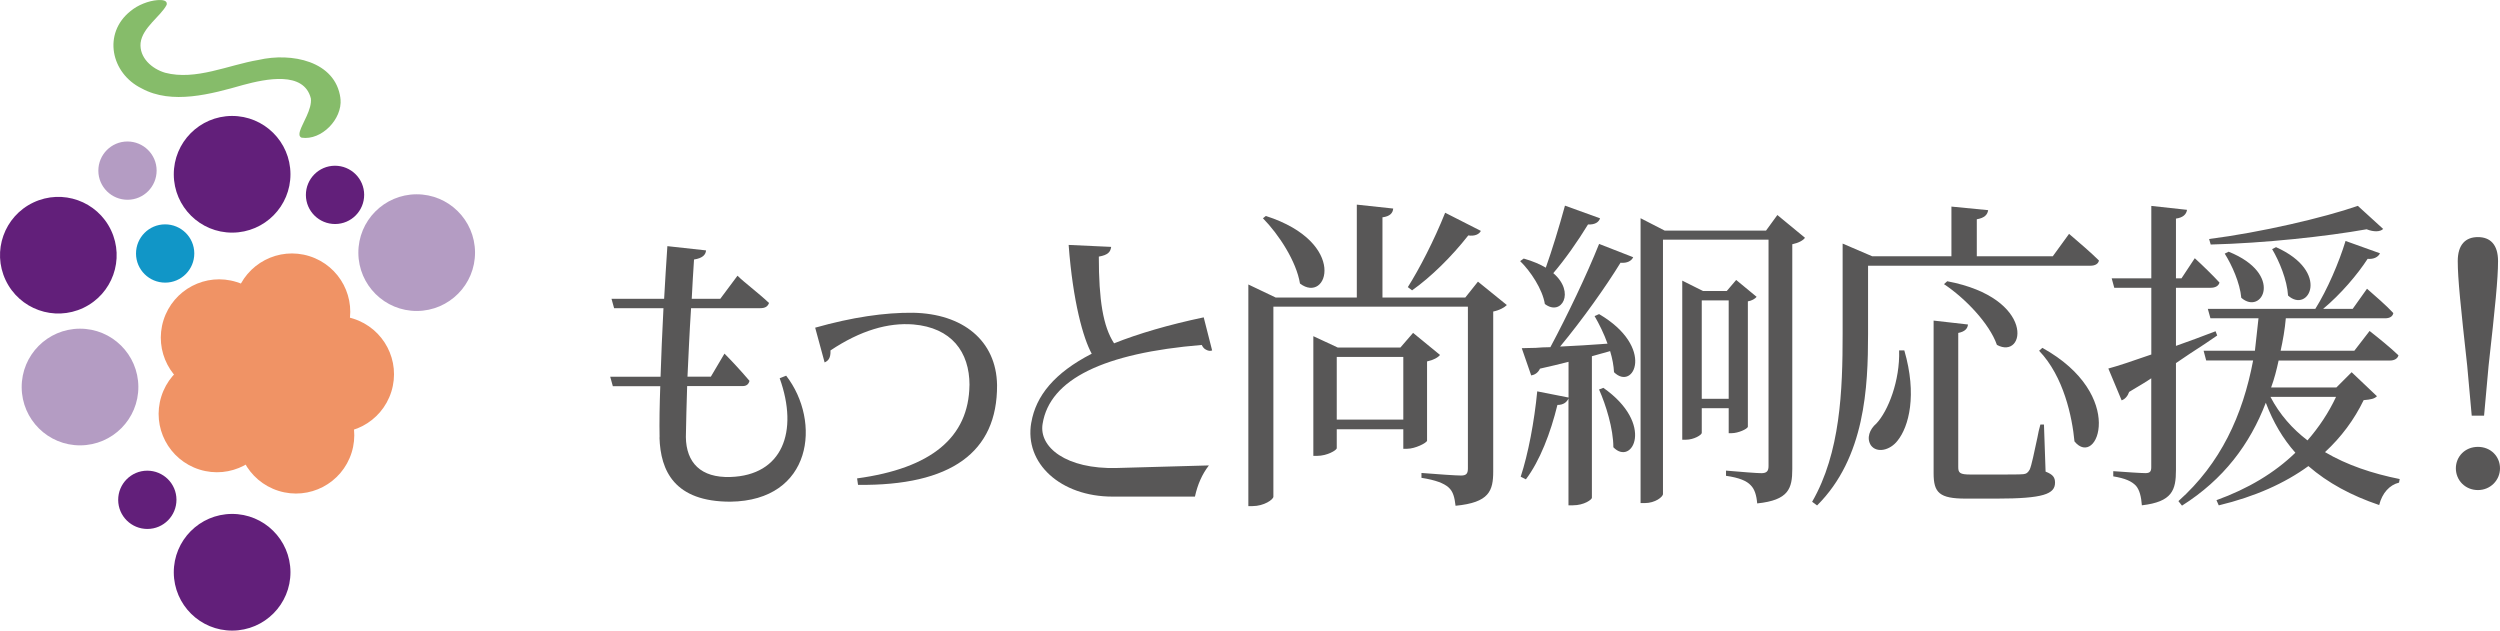 <?xml version="1.0" encoding="UTF-8"?>
<svg id="_レイヤー_1" xmlns="http://www.w3.org/2000/svg" width="447.39" height="112.85" version="1.1" viewBox="0 0 447.39 112.85">
  <!-- Generator: Adobe Illustrator 29.7.1, SVG Export Plug-In . SVG Version: 2.1.1 Build 8)  -->
  <defs>
    <style>
      .st0 {
        fill: #585757;
      }

      .st1 {
        fill: #b49cc3;
      }

      .st1, .st2, .st3, .st4, .st5 {
        fill-rule: evenodd;
      }

      .st2 {
        fill: #621f7a;
      }

      .st3 {
        fill: #86bc6a;
      }

      .st4 {
        fill: #1196c7;
      }

      .st5 {
        fill: #f09365;
      }
    </style>
  </defs>
  <g>
    <path class="st0" d="M118.04,78.29c-.06-2.73,0-5.81.12-9.18h-8.49l-.47-1.69h9.01c.12-3.72.29-7.79.52-12.26h-8.83l-.47-1.69h9.42c.17-2.96.35-6.1.58-9.42l6.92.76c-.06.76-.58,1.39-2.15,1.63-.17,2.44-.29,4.77-.41,7.03h5.11l3.08-4.13c1.22,1.22,3.6,2.96,5.64,4.88-.23.64-.7.93-1.57.93h-12.38c-.29,4.47-.46,8.54-.64,12.26h4.18l2.44-4.13c1.1,1.1,2.85,2.96,4.48,4.88-.17.64-.58.93-1.22.93h-9.94c-.12,3.31-.17,6.39-.23,9.12.06,4.59,2.67,7.32,7.96,7.15,9.3-.29,12.26-8.08,8.83-17.67l1.16-.46c6.34,8.2,4.71,22.38-10,22.55-9.94,0-12.5-5.46-12.67-11.51Z"/>
    <path class="st0" d="M173.5,68.93c0-5.99-3.25-10.29-10.06-10.87-4.48-.35-9.42,1.05-14.82,4.65.06,1.39-.41,1.86-1.05,2.15l-1.69-6.22c6.57-1.86,12.44-2.73,17.55-2.67,8.83.17,14.88,4.94,15,12.96.06,12.03-8.25,18.02-24.88,17.84l-.17-1.16c13.25-1.8,19.99-7.32,20.11-16.68Z"/>
    <path class="st0" d="M184.56,75.62c.81-4.77,4.13-8.89,10.81-12.32-1.51-2.73-3.37-9.3-4.13-19.47l7.61.35c-.12.87-.52,1.45-2.21,1.74,0,7.79.76,12.5,2.73,15.52,4.36-1.74,9.71-3.31,16.04-4.65l1.51,5.93c-.41.12-.7.06-1.05-.12-.41-.17-.64-.52-.81-.87-17.49,1.45-27.2,6.1-28.48,14.12-.7,4.18,4.24,8.14,13.25,7.9l16.51-.46c-1.22,1.57-2.03,3.43-2.5,5.58h-14.76c-9.24,0-15.81-5.93-14.53-13.25Z"/>
    <path class="st0" d="M223.4,50.91l4.88,2.33h14.53v-16.62l6.51.7c-.06.81-.58,1.4-1.92,1.57v14.36h14.82l2.27-2.85,5.17,4.19c-.41.41-1.28.93-2.44,1.16v28.6c0,3.49-.7,5.58-6.74,6.16-.17-1.45-.41-2.56-1.28-3.31-.81-.7-2.21-1.28-4.82-1.69v-.87c2.85.23,6.16.46,7.09.46.99,0,1.22-.41,1.22-1.28v-28.94h-34.81v34c0,.52-1.69,1.69-3.72,1.69h-.76v-39.64ZM226.54,38.65c14.82,4.77,11.04,15.87,6.1,12.09-.64-3.95-3.78-8.78-6.63-11.68l.52-.41ZM235.03,60.16l4.36,2.03h11.22l2.27-2.62,4.82,3.95c-.35.46-1.22.93-2.32,1.16v14.18c-.06.41-2.15,1.45-3.55,1.45h-.7v-3.49h-11.91v3.37c0,.41-1.8,1.39-3.49,1.39h-.7v-21.45ZM251.13,75.09v-11.22h-11.91v11.22h11.91ZM262.75,42.14c-2.96,3.78-6.68,7.44-10.05,9.82l-.76-.58c2.03-3.2,4.71-8.37,6.68-13.31l6.39,3.25c-.29.58-1.05.99-2.27.81Z"/>
    <path class="st0" d="M284.19,40.16c-1.8,2.96-4.13,6.28-6.22,8.72,4.01,3.43,1.45,7.79-1.51,5.52-.41-2.62-2.56-5.87-4.42-7.67l.64-.46c1.63.46,2.96,1.05,3.95,1.63,1.1-3.08,2.38-7.26,3.43-11.1l6.28,2.27c-.23.7-.93,1.16-2.15,1.1ZM275.12,70.04l5.58,1.1v-6.39c-1.57.41-3.31.81-5.11,1.22-.35.75-.93,1.1-1.57,1.22l-1.69-4.88c.7,0,1.51-.06,2.5-.06.76-.06,1.63-.12,2.62-.12,3.02-5.64,6.57-13.08,8.72-18.48l6.1,2.38c-.29.64-1.05,1.1-2.27.99-2.56,4.18-6.8,10.17-10.81,15,2.56-.12,5.52-.29,8.49-.52-.64-1.8-1.51-3.54-2.32-4.94l.81-.35c10.11,5.93,6.22,13.89,2.67,10.4-.06-1.16-.29-2.44-.7-3.78-.47.17-1.05.29-1.63.46-.52.17-1.1.29-1.63.46v25.34c0,.29-1.34,1.34-3.43,1.34h-.76v-19.12c-.29.64-.87,1.16-1.98,1.16-1.22,5-3.14,10-5.64,13.31l-.93-.47c1.34-4.07,2.44-9.88,2.96-15.29ZM286.92,69.4c9.3,6.51,5.17,14.12,1.8,10.64,0-3.31-1.34-7.61-2.56-10.34l.76-.29ZM293.61,39.06l4.3,2.21h18.13l2.03-2.79,4.94,4.07c-.29.46-1.16.93-2.27,1.16v40.22c0,3.49-.64,5.58-6.28,6.16-.12-1.45-.46-2.56-1.16-3.25-.7-.76-1.98-1.34-4.42-1.69v-.93c2.62.23,5.58.46,6.33.46.99,0,1.28-.41,1.28-1.28v-40.51h-18.89v45.51c0,.52-1.4,1.63-3.25,1.63h-.76v-50.97ZM301.05,50.22l3.72,1.86h4.24l1.69-1.98,3.66,3.02c-.29.35-.87.7-1.57.81v22.43c-.06.41-1.74,1.16-2.91,1.16h-.52v-4.47h-4.82v4.42c0,.35-1.39,1.22-2.85,1.22h-.64v-28.48ZM309.36,71.37v-17.61h-4.82v17.61h4.82Z"/>
    <path class="st0" d="M325.16,90.44l-.87-.64c5.06-8.78,5.46-19.88,5.46-30.05v-16.16l5.29,2.27h14.18v-8.89l6.57.64c-.12.81-.64,1.39-2.03,1.63v6.62h13.6l2.91-4.01c1.69,1.45,3.95,3.37,5.35,4.77-.12.64-.76.93-1.51.93h-39.81v12.21c0,9.47-.52,22.14-9.12,30.69ZM335.79,75.79c2.09-2.21,4.24-7.67,4.07-13.08h.93c2.32,7.96.81,13.66-1.22,16.16-1.34,1.74-3.72,2.27-4.77.81-.81-1.28-.23-2.85.99-3.89ZM346.02,57.37l6.16.7c-.06.7-.52,1.28-1.74,1.51v24c0,1.05.29,1.34,2.21,1.34h4.88c2.09,0,3.84,0,4.53-.06.58-.06.81-.23,1.16-.81.35-.76.81-3.08,1.4-5.81.12-.7.29-1.45.52-2.27h.64l.29,8.43c1.34.52,1.69,1.05,1.69,1.98,0,2.03-2.09,2.85-10.46,2.85h-5.52c-4.71,0-5.75-1.05-5.75-4.53v-27.32ZM348.47,50.33c15.93,3.02,14.01,14.18,8.89,11.39-1.34-3.84-5.7-8.37-9.47-10.87l.58-.52ZM365.49,62.25c15.23,8.43,9.82,21.74,5.75,16.74-.41-4.36-1.92-11.62-6.33-16.22l.58-.52Z"/>
    <path class="st0" d="M384.99,63.47v-11.97h-6.63l-.46-1.69h7.09v-12.96l6.39.7c-.12.81-.7,1.39-1.98,1.57v10.69h.99l2.38-3.6c1.4,1.28,3.25,3.08,4.42,4.36-.17.64-.81.93-1.57.93h-6.22v10.4c2.33-.81,4.65-1.69,7.09-2.62l.29.76c-1.34.93-2.96,2.03-4.88,3.25l-2.5,1.69v19.12c0,3.6-.64,5.7-6.1,6.33-.12-1.57-.41-2.73-1.05-3.49-.76-.81-1.92-1.34-4.07-1.69v-.93c2.33.17,5,.35,5.75.35.81,0,1.05-.29,1.05-1.05v-15.92c-.93.64-2.03,1.28-3.2,1.98-.23.17-.52.29-.76.46-.23.7-.7,1.28-1.34,1.51l-2.38-5.7c1.57-.41,4.36-1.34,7.67-2.5ZM403.24,64.51h-8.43l-.46-1.74h9.18c.23-1.92.41-3.84.64-5.81h-8.6l-.47-1.69h19.24c2.15-3.43,4.24-8.31,5.41-12.15l6.16,2.21c-.29.64-1.1,1.1-2.21.99-1.8,2.79-4.82,6.34-7.96,8.95h5.29l2.56-3.6c1.45,1.28,3.49,3.02,4.71,4.36-.12.64-.7.93-1.45.93h-17.79c-.17,1.98-.52,3.95-.93,5.81h13.19l2.73-3.54c1.63,1.28,3.78,3.02,5.17,4.36-.17.64-.81.93-1.51.93h-19.94c-.35,1.63-.76,3.25-1.34,4.82h11.68l2.73-2.73,4.53,4.3c-.47.46-1.05.58-2.38.7-1.69,3.49-4.01,6.62-6.92,9.3,3.95,2.33,8.49,3.84,13.37,4.82l-.12.64c-1.69.41-3.02,1.86-3.55,4.01-5-1.69-9.18-3.95-12.67-6.97-4.24,3.08-9.53,5.46-16.04,7.03l-.41-.93c5.64-2.04,10.4-4.88,14.12-8.49-2.21-2.5-3.95-5.41-5.29-8.95-2.85,7.44-7.56,13.72-15,18.42l-.64-.81c7.56-6.74,11.51-15.34,13.37-25.17ZM423.52,41.03c-7.15,1.28-18.42,2.5-27.9,2.73l-.29-.99c9.18-1.16,20.63-3.84,26.62-5.93l4.53,4.13c-.52.52-1.63.58-2.96.06ZM398.82,45.04c10,4.01,5.99,11.51,2.27,8.25-.23-2.67-1.69-5.87-2.96-7.9l.7-.35ZM412.94,78.81c2.03-2.33,3.78-4.94,5.11-7.79h-11.74c1.63,3.14,3.95,5.75,6.63,7.79ZM407.31,44.23c9.88,4.42,5.81,11.97,2.15,8.66-.17-2.79-1.57-6.16-2.85-8.31l.7-.35Z"/>
    <path class="st0" d="M439.49,83.81c0-2.09,1.63-3.84,3.95-3.84s3.95,1.74,3.95,3.84-1.69,3.89-3.95,3.89-3.95-1.74-3.95-3.89ZM443.44,42.43c2.21,0,3.6,1.34,3.6,4.3,0,3.14-.52,8.25-1.69,18.71l-.81,8.95h-2.21l-.81-8.95c-1.16-10.52-1.69-15.58-1.69-18.71,0-2.96,1.4-4.3,3.6-4.3Z"/>
  </g>
  <g>
    <path class="st3" d="M60.94,17.73c.33,3.58-3.4,7.44-6.96,6.91-.5-.2-.44-.73-.3-1.18.4-1.36,2.19-3.95,1.95-5.84-1.23-4.96-8.08-3.5-12.11-2.42-5.75,1.64-12.76,3.58-18.17.62-5.5-2.69-7.01-9.83-2-13.83C24.71.86,26.59.15,28.18.02c.75-.05,1.85-.03,1.64.85-1.05,2.04-4.32,4.04-4.66,6.81-.26,2.63,2.01,4.64,4.4,5.34,5.47,1.43,11.32-1.4,16.72-2.3,5.84-1.35,13.74.16,14.64,6.83v.19Z"/>
    <g>
      <path class="st1" d="M3.88,69.31c-.03-5.76,4.62-10.46,10.39-10.49,5.76-.03,10.46,4.62,10.49,10.39.03,5.76-4.62,10.46-10.39,10.49-5.76.03-10.46-4.62-10.49-10.39h0Z"/>
      <path class="st2" d="M1.01,50.14c-2.47-5.21-.25-11.43,4.96-13.9,5.21-2.47,11.43-.25,13.9,4.96,2.47,5.21.25,11.43-4.96,13.9-5.21,2.47-11.43.25-13.9-4.96h0Z"/>
      <path class="st1" d="M64.13,45.26c-.03-5.76,4.62-10.46,10.39-10.49,5.76-.03,10.46,4.62,10.49,10.39.03,5.76-4.62,10.46-10.39,10.49-5.76.03-10.46-4.62-10.49-10.39h0Z"/>
      <path class="st2" d="M31.1,102.46c-.03-5.76,4.62-10.46,10.39-10.49,5.76-.03,10.46,4.62,10.49,10.39.03,5.76-4.62,10.46-10.39,10.49-5.76.03-10.46-4.62-10.49-10.39h0Z"/>
      <path class="st2" d="M31.1,31.24c-.03-5.76,4.62-10.46,10.39-10.49,5.76-.03,10.46,4.62,10.49,10.39.03,5.76-4.62,10.46-10.39,10.49-5.76.03-10.46-4.62-10.49-10.39h0Z"/>
      <path class="st4" d="M24.34,45.39c-.01-2.88,2.31-5.23,5.19-5.24,2.88-.01,5.23,2.31,5.24,5.19s-2.31,5.23-5.19,5.24c-2.88.01-5.23-2.31-5.24-5.19h0Z"/>
      <path class="st2" d="M21.15,89.47c-.01-2.88,2.31-5.23,5.19-5.24,2.88-.01,5.23,2.31,5.24,5.19.01,2.88-2.31,5.23-5.19,5.24-2.88.01-5.23-2.31-5.24-5.19h0Z"/>
      <path class="st2" d="M54.74,34.9c-.01-2.88,2.31-5.23,5.19-5.24,2.88-.01,5.23,2.31,5.24,5.19.01,2.88-2.31,5.23-5.19,5.24-2.88.01-5.23-2.31-5.24-5.19h0Z"/>
      <path class="st1" d="M17.6,30.56c-.01-2.88,2.31-5.23,5.19-5.24,2.88-.01,5.23,2.31,5.24,5.19s-2.31,5.23-5.19,5.24c-2.88.01-5.23-2.31-5.24-5.19h0Z"/>
      <path class="st5" d="M42.29,52.67c1.73-5.5,7.58-8.56,13.08-6.83,5.5,1.73,8.56,7.58,6.83,13.08-1.73,5.5-7.58,8.56-13.08,6.83-5.5-1.73-8.56-7.58-6.83-13.08h0Z"/>
      <path class="st5" d="M43.01,74.76c1.73-5.5,7.58-8.56,13.08-6.83,5.5,1.73,8.56,7.58,6.83,13.08-1.73,5.5-7.58,8.56-13.08,6.83-5.5-1.73-8.56-7.58-6.83-13.08h0Z"/>
      <path class="st5" d="M28.87,70.95c1.73-5.5,7.58-8.56,13.08-6.83,5.5,1.73,8.56,7.58,6.83,13.08-1.73,5.5-7.58,8.56-13.08,6.83-5.5-1.73-8.56-7.58-6.83-13.08h0Z"/>
      <path class="st5" d="M29.26,57.3c1.73-5.5,7.58-8.56,13.08-6.83s8.56,7.58,6.83,13.08c-1.73,5.5-7.58,8.56-13.08,6.83-5.5-1.73-8.56-7.58-6.83-13.08h0Z"/>
      <path class="st5" d="M50.12,63.85c1.73-5.5,7.58-8.56,13.08-6.83,5.5,1.73,8.56,7.58,6.83,13.08s-7.58,8.56-13.08,6.83c-5.5-1.73-8.56-7.58-6.83-13.08h0Z"/>
      <path class="st5" d="M39.14,64.64c1.73-5.5,7.58-8.56,13.08-6.83,5.5,1.73,8.56,7.58,6.83,13.08-1.73,5.5-7.58,8.56-13.08,6.83-5.5-1.73-8.56-7.58-6.83-13.08h0Z"/>
    </g>
  </g>
</svg>